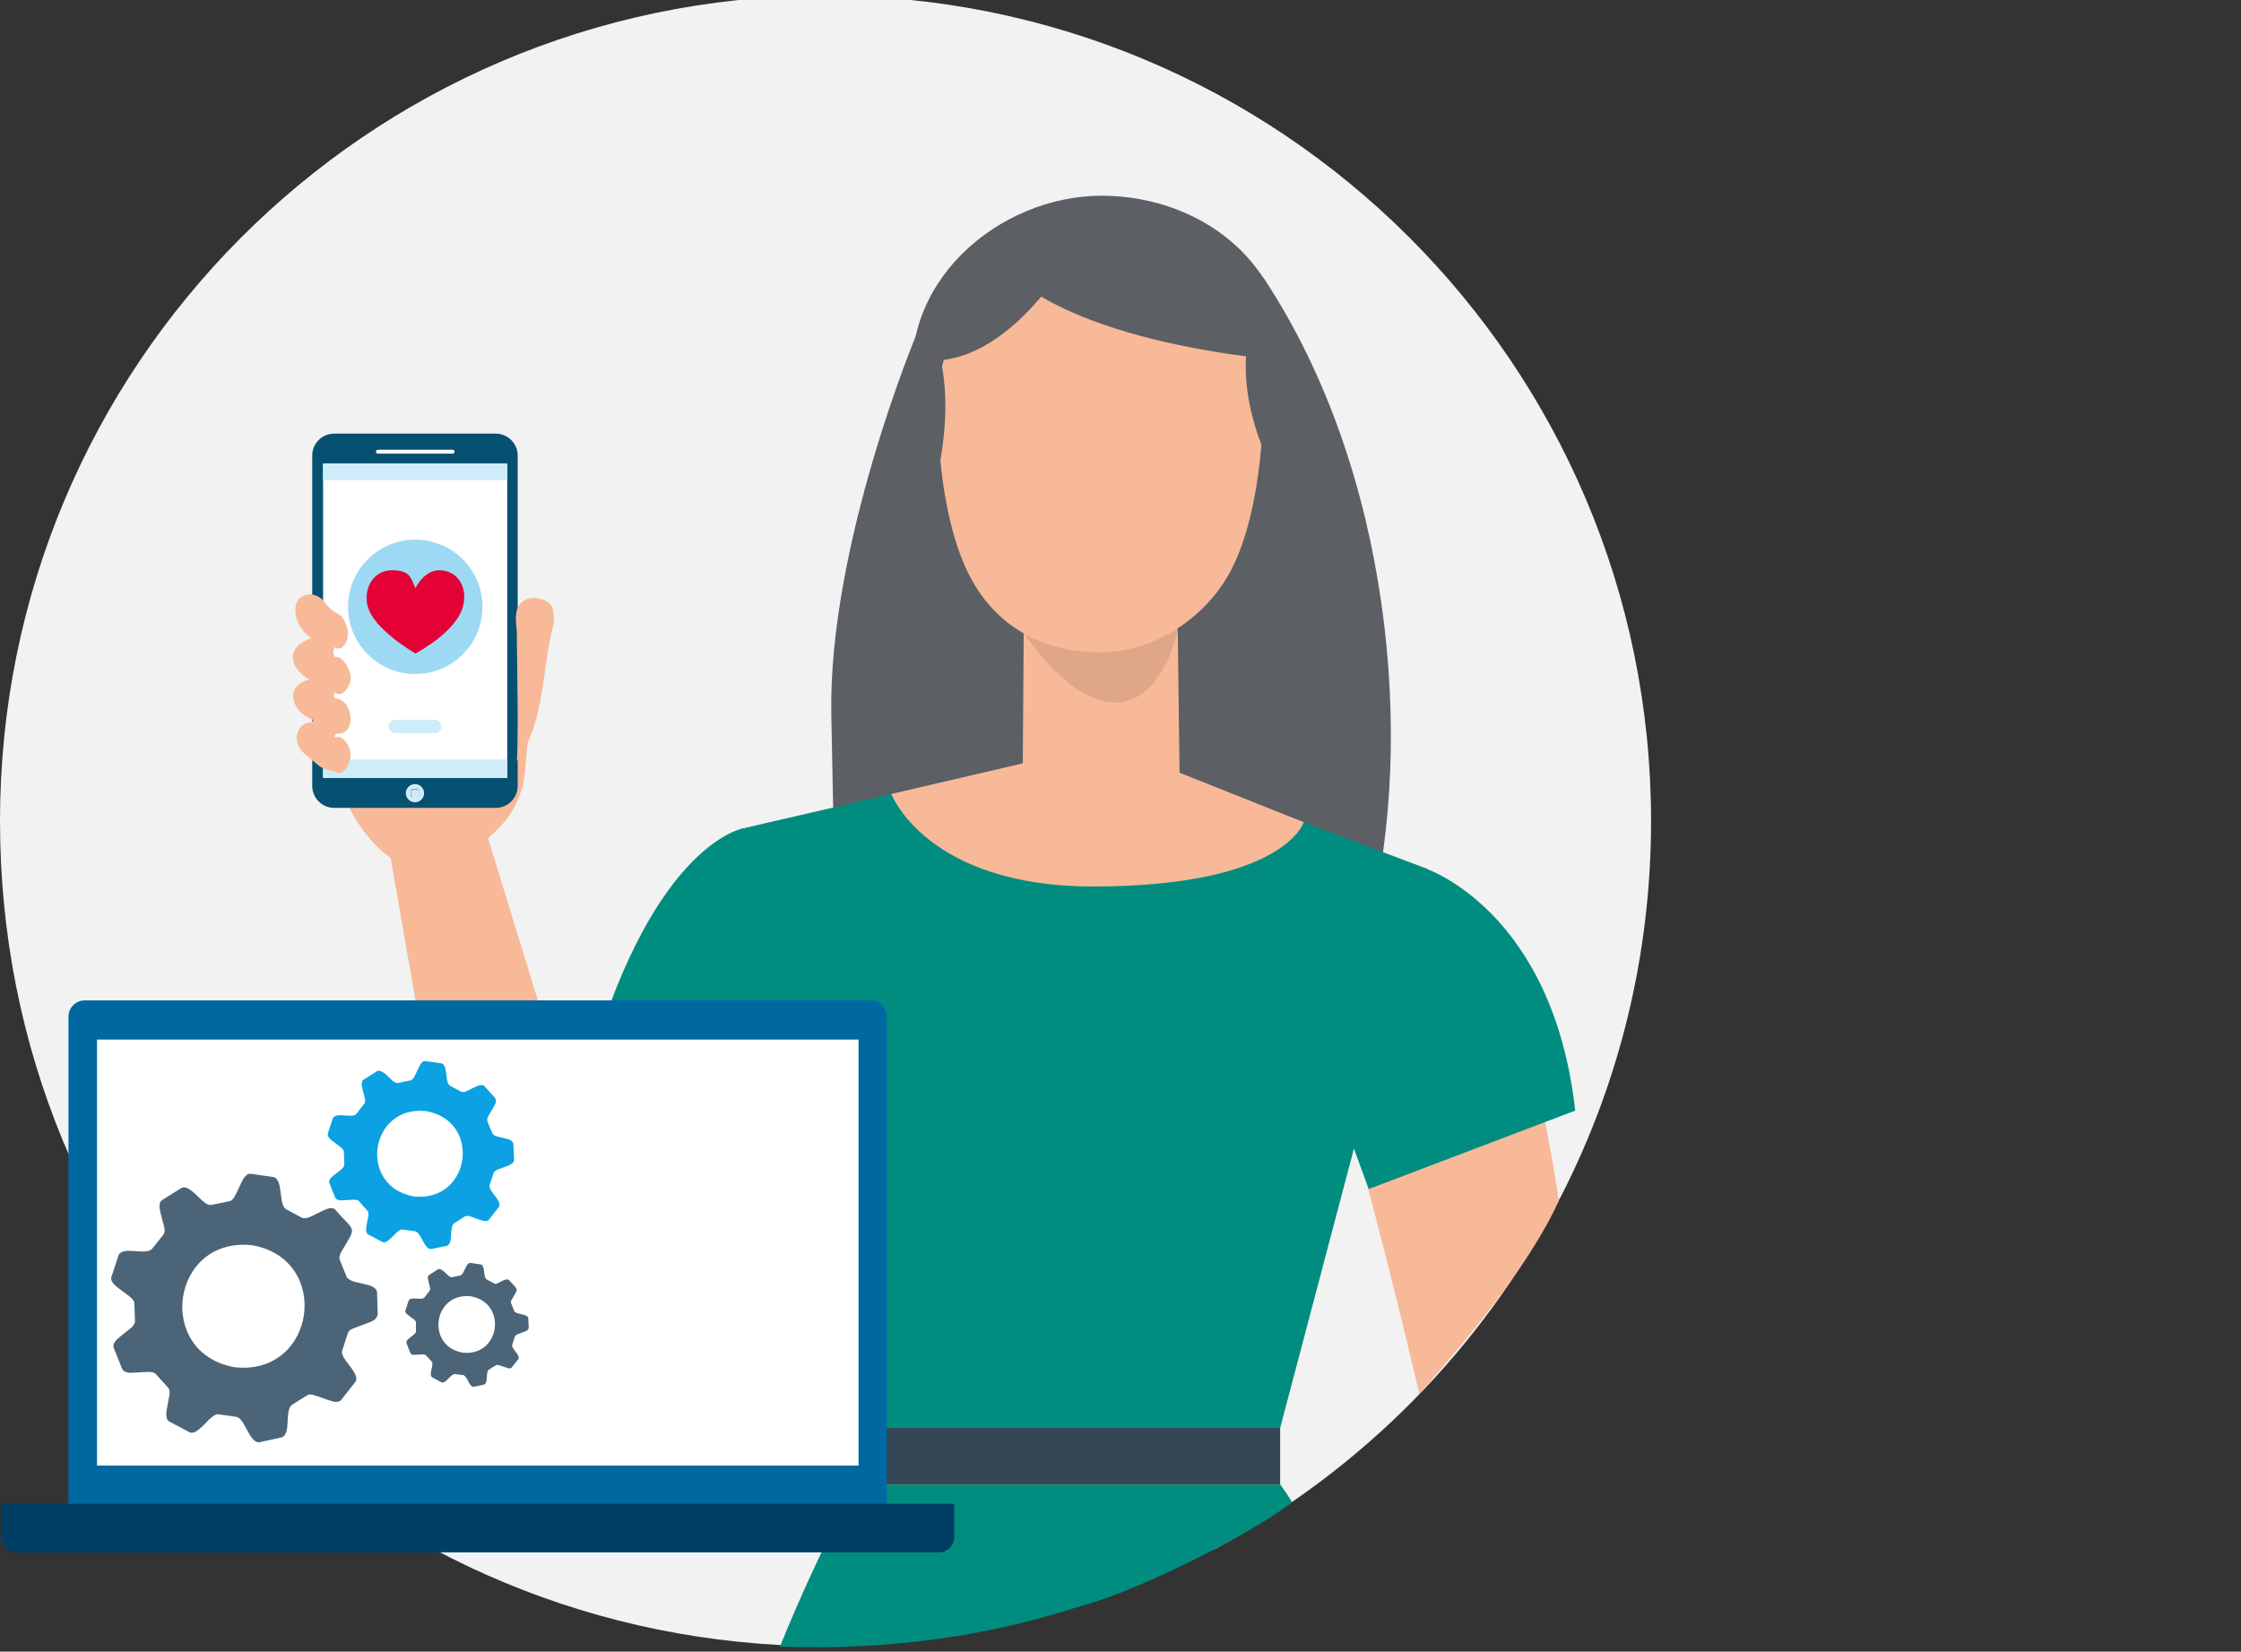 <svg width="251" height="185" viewBox="0 0 251 185" fill="none" xmlns="http://www.w3.org/2000/svg">
<rect x="0" y="0" width="251" height="185" fill="#333333" stroke="none"/>
<g clip-path="url(#clip0_8567_1095)">
<path d="M91.968 -0.5C41.048 -0.231 0 41.01 0 91.952C0 142.893 39.833 182.823 89.537 184.35C94.097 184.135 98.592 183.35 103.034 182.264C111.701 180.156 120.068 176.854 128.811 175.08C131.209 174.596 133.64 174.134 136.016 173.531C152.502 164.692 165.988 151.034 174.612 134.43C174.666 134.215 174.462 134.72 174.924 133.828C181.333 121.256 184.925 107.029 184.925 91.963C184.925 40.752 143.275 -0.758 91.968 -0.489V-0.5Z" fill="#F2F2F2"/>
<path d="M102.625 37.505C102.625 37.505 92.775 61.099 93.108 79.961C95.076 191.276 100.152 87.607 120.993 113.6C151.502 151.658 170.289 74.498 141.501 31.095L102.614 37.505H102.625Z" fill="#5C5F64"/>
<path d="M114.54 87.844L114.734 59.959H131.779L132.134 88.167L114.54 87.844Z" fill="#F7B997"/>
<g opacity="0.1">
<path d="M112.572 68.11C111.669 65.637 118.465 79.542 125.531 78.649C131.596 77.875 132.618 66.97 132.618 66.97C132.618 66.97 129.8 71.121 123.423 71.121C116.282 71.121 112.572 68.11 112.572 68.11Z" fill="black"/>
</g>
<path d="M102.432 44.57C104.593 57.002 111.82 67.455 123.402 67.455C134.984 67.455 142.964 57.12 144.372 44.57C145.996 30.321 134.984 21.922 123.402 21.922C111.82 21.922 100.195 31.805 102.432 44.57Z" fill="#5C5F64"/>
<path d="M104.98 44.549C104.98 49.399 105.486 58.529 108.626 64.551C111.562 70.208 116.831 73.068 123.241 73.068C129.65 73.068 135.328 68.777 137.855 63.917C141.695 56.582 141.501 44.645 141.501 44.645C141.501 44.645 141.501 27.31 123.445 27.31C105.389 27.31 105.002 44.538 105.002 44.538L104.98 44.549Z" fill="#F7B997"/>
<path d="M141.844 51.076C141.844 51.076 137.618 42.699 140.586 35.246C140.586 35.246 143.522 35.3 143.425 46.925L141.844 51.076Z" fill="#5C5F64"/>
<path d="M103.324 59.056C103.324 59.056 107.98 47.259 104.732 38.085C104.732 38.085 101.528 38.161 101.603 53.206C101.603 53.421 101.624 53.646 101.7 53.861L103.324 59.056Z" fill="#5C5F64"/>
<path d="M144.544 40.419C144.544 40.419 118.498 38.87 110.948 28.331C110.948 28.331 113.422 21.75 125.004 23.578C136.607 25.396 144.522 40.419 144.522 40.419H144.544Z" fill="#5C5F64"/>
<path d="M121.628 25.61C121.628 25.61 114.272 40.924 103.744 40.397C103.744 40.397 109.519 25.761 121.628 25.61Z" fill="#5C5F64"/>
<path d="M121.143 179.866C128.037 178.049 141.167 171.177 144.716 168.241C144.017 167.176 144.178 167.37 143.404 166.294H95.925C95.925 166.294 91.946 173.134 87.355 184.426C102.915 185.006 113.885 182.049 118.96 180.543" fill="#008D80"/>
<path d="M83.375 92.748C83.375 92.748 73.428 94.156 66.147 119.063L85.73 130.3L97.28 114.406L83.343 92.758H83.365L83.375 92.748Z" fill="#008D80"/>
<path d="M85.752 130.301C85.752 130.301 72.739 150.712 69.664 154.379C66.459 158.164 61.631 160.057 57.426 157.433C53.64 155.056 52.232 150.228 54.178 146.195L67.674 119.837L85.752 130.322V130.301Z" fill="#F7B997"/>
<path d="M54.318 92.769L69.9 143.474L53.275 150.712L43.306 93.522L54.318 92.769Z" fill="#F7B997"/>
<path d="M53.253 95.296L55.684 92.941C57.458 91.221 58.576 88.908 58.791 86.457L59.426 79.585C59.426 79.585 59.813 75.971 52.629 76.864C45.424 77.767 45.005 77.81 45.08 79.95C45.08 79.95 46.392 82.908 51.027 83.521L53.232 95.296H53.253Z" fill="#F7B997"/>
<path d="M44.134 96.34C44.134 96.34 37.026 92.404 36.681 79.962C36.628 78.531 37.359 77.165 38.553 76.37C40.402 75.154 45.715 72.1 48.575 74.036L53.576 80.488L53.264 95.297L44.166 96.361L44.145 96.34H44.134Z" fill="#F7B997"/>
<path d="M174.59 134.431C173.3 125.956 171.73 119.192 169.955 111.804L150.179 121.827C150.179 121.827 154.179 135.861 158.986 156.121C163.18 151.271 171.074 142.313 174.622 134.42H174.601L174.59 134.431Z" fill="#F7B997"/>
<path d="M159.686 97.286C159.686 97.286 173.935 101.975 176.429 124.397L153.298 133.183L148.104 118.955L159.707 97.308L159.686 97.286Z" fill="#008D80"/>
<path d="M146.017 92.092L159.911 97.34L143.404 159.863H95.903L83.375 92.748L99.829 88.941L146.017 92.092Z" fill="#008D80"/>
<path d="M143.382 159.863H95.903V166.294H143.382V159.863Z" fill="#354654"/>
<path d="M127.746 84.811L146.028 92.091C146.028 92.091 143.888 99.275 122.455 99.297C103.765 99.297 99.829 88.93 99.829 88.93L117.573 84.8H127.746V84.811Z" fill="#F7B997"/>
<path d="M9.496 112.051H97.507C98.507 112.051 99.324 112.879 99.324 113.869V168.553H7.668V113.869C7.668 112.869 8.496 112.051 9.485 112.051H9.496Z" fill="#0068A0"/>
<path d="M96.161 116.439H10.871V164.154H96.161V116.439Z" fill="white"/>
<path d="M0.15 168.435H106.873V172.177C106.873 173.123 106.12 173.876 105.174 173.876H1.85C0.903 173.876 0.15 173.123 0.15 172.177V168.435Z" fill="#003E64"/>
<path d="M55.532 48.57H37.423C36.068 48.57 34.971 49.667 34.971 51.022V88.037C34.971 89.392 36.089 90.489 37.423 90.489H55.532C56.866 90.489 57.984 89.392 57.984 88.037V51.022C57.984 49.667 56.866 48.57 55.532 48.57Z" fill="#065171"/>
<path d="M56.813 51.904H36.187V87.145H56.813V51.904Z" fill="white"/>
<path d="M48.693 82.123H44.273C43.865 82.123 43.52 81.779 43.52 81.37C43.52 80.961 43.865 80.617 44.273 80.617H48.693C49.102 80.617 49.446 80.961 49.446 81.37C49.446 81.779 49.102 82.123 48.693 82.123Z" fill="#CEECF9"/>
<path d="M46.511 75.498C50.669 75.498 54.039 72.128 54.039 67.971C54.039 63.813 50.669 60.443 46.511 60.443C42.354 60.443 38.983 63.813 38.983 67.971C38.983 72.128 42.354 75.498 46.511 75.498Z" fill="#9DD9F3"/>
<path d="M41.187 67.971C40.649 65.927 41.821 63.873 43.886 63.873C45.951 63.873 45.994 64.702 46.532 65.885C47.112 64.691 48.134 63.873 49.177 63.873C51.242 63.873 52.382 65.723 51.876 67.831C51.199 70.724 46.736 73.079 46.532 73.197C46.338 73.079 41.843 70.455 41.219 67.982H41.198L41.187 67.971Z" fill="#E30136"/>
<path d="M50.704 50.808H42.326C42.208 50.808 42.111 50.711 42.111 50.593C42.111 50.474 42.208 50.377 42.326 50.377H50.704C50.822 50.377 50.919 50.474 50.919 50.593C50.919 50.711 50.822 50.808 50.704 50.808Z" fill="white"/>
<path d="M47.5 88.844C47.5 89.403 47.038 89.865 46.479 89.865C45.919 89.865 45.457 89.403 45.457 88.844C45.457 88.285 45.919 87.822 46.479 87.822C47.038 87.822 47.5 88.285 47.5 88.844Z" fill="#CEECF9"/>
<path d="M46.778 89.252H46.176C46.101 89.252 46.058 89.199 46.058 89.134V88.532C46.058 88.457 46.111 88.414 46.176 88.414H46.778C46.853 88.414 46.896 88.467 46.896 88.532V89.134C46.896 89.209 46.843 89.252 46.778 89.252ZM46.187 88.457C46.187 88.457 46.09 88.51 46.09 88.553V89.156C46.09 89.156 46.144 89.252 46.187 89.252H46.789C46.789 89.252 46.886 89.199 46.886 89.156V88.553C46.886 88.553 46.832 88.457 46.789 88.457H46.187Z" fill="#065171"/>
<path d="M56.813 85.059H36.187V87.145H56.813V85.059Z" fill="#CEECF9"/>
<path d="M56.813 51.904H36.187V53.776H56.813V51.904Z" fill="#CEECF9"/>
<path d="M36.337 67.455C36.531 67.702 36.746 67.917 36.972 68.132C37.24 68.401 37.574 68.616 37.918 68.788C38.52 69.079 39.015 70.391 38.983 70.971C38.983 71.799 38.305 73.111 37.498 72.477C37.305 72.918 37.283 73.154 37.498 73.595C38.445 73.38 39.294 75.176 39.294 75.972C39.294 76.768 38.348 78.273 37.498 77.553C37.348 77.746 37.348 77.961 37.498 78.209C39.563 78.284 40.047 82.36 37.714 82.166C37.52 82.263 37.466 82.413 37.498 82.607C38.37 82.166 39.251 83.607 39.273 84.478C39.327 85.446 38.402 87.199 37.498 86.371C37.187 86.392 36.208 86.081 35.95 85.93C35.756 85.833 34.004 84.349 33.842 84.177C33.014 83.231 32.971 81.8 34.111 81.091C34.455 80.876 35.057 80.994 35.079 80.628C32.702 79.832 31.702 76.864 34.638 76.112C32.304 74.757 32.014 72.423 34.853 71.477C32.885 70.165 32.358 67.153 34.251 66.648C35.025 66.433 35.853 66.766 36.337 67.422V67.444V67.455Z" fill="#F7B997"/>
<path d="M61.845 68.046C61.964 68.293 62.093 69.358 62.06 69.669C60.63 74.842 61.136 80.757 57.888 85.252C58.2 80.789 57.888 75.563 57.888 71.003C57.888 69.938 57.382 68.282 58.544 67.357C59.49 66.605 61.34 67.046 61.867 68.013L61.845 68.035V68.046Z" fill="#F7B997"/>
<path d="M42.306 147.292L42.231 144.743C42.059 143.549 39.295 143.969 38.812 142.99L38.059 141.119C37.94 140.829 38.112 140.442 38.209 140.248C40.005 137.162 39.812 138.14 37.575 135.516C37.328 135.226 36.822 135.323 36.607 135.419C36.102 135.591 35.177 136.118 34.693 136.323C34.499 136.398 34.112 136.516 33.822 136.398L32.047 135.452C31.144 134.892 31.778 132.107 30.617 131.838L28.09 131.473C27.703 131.419 27.412 131.817 27.262 132.032C26.993 132.494 26.584 133.484 26.315 133.946C26.219 134.14 26.003 134.505 25.681 134.548L23.691 134.957C23.38 135.032 23.035 134.785 22.863 134.645C22.261 134.236 21.089 132.634 20.315 133.064L18.153 134.419C17.841 134.613 17.841 135.118 17.884 135.366C17.96 135.903 18.271 136.914 18.39 137.43C18.444 137.645 18.486 138.065 18.293 138.301L17.035 139.882C16.303 140.678 13.755 139.495 13.271 140.614L12.475 143.044C12.357 143.41 12.69 143.775 12.862 143.947C13.249 144.313 14.12 144.894 14.54 145.238C14.712 145.388 15.024 145.646 15.045 145.969L15.12 147.98C15.12 148.292 14.852 148.582 14.68 148.733C14.293 149.077 13.443 149.679 13.077 150.045C12.905 150.217 12.593 150.604 12.733 150.97L13.68 153.325C13.83 153.669 14.314 153.766 14.55 153.766C15.056 153.766 16.099 153.669 16.615 153.669C16.83 153.669 17.25 153.669 17.465 153.916L18.82 155.422C19.035 155.669 19.013 156.078 18.97 156.293C18.895 156.798 18.659 157.798 18.626 158.304C18.626 158.551 18.626 159.057 18.97 159.229L21.229 160.422C21.96 160.81 23.122 159.186 23.681 158.777C23.853 158.626 24.165 158.368 24.477 158.411L26.488 158.702C27.455 158.895 27.939 161.691 29.058 161.541L31.531 161.003C32.65 160.659 31.843 157.992 32.693 157.358L34.392 156.293C34.66 156.121 35.069 156.218 35.263 156.293C35.768 156.443 36.747 156.831 37.252 156.97C37.499 157.046 37.983 157.089 38.22 156.798L39.801 154.787C40.306 154.088 38.876 152.723 38.543 152.12C38.424 151.927 38.231 151.561 38.328 151.271L38.962 149.324C39.059 149.012 39.425 148.84 39.64 148.765C40.123 148.572 41.145 148.227 41.629 148.012C41.844 147.916 42.285 147.625 42.264 147.26V147.335L42.285 147.313L42.306 147.292ZM26.294 153.142C17.314 151.561 19.153 138.484 28.24 139.474C37.22 141.054 35.381 154.131 26.294 153.142Z" fill="#4B6478"/>
<path d="M57.577 129.913L57.502 128.139C57.383 127.29 55.437 127.601 55.125 126.902L54.587 125.59C54.512 125.397 54.641 125.128 54.706 124.988C55.964 122.827 55.824 123.504 54.265 121.665C54.093 121.472 53.759 121.547 53.587 121.59C53.243 121.708 52.587 122.074 52.254 122.224C52.103 122.3 51.845 122.375 51.651 122.278L50.415 121.622C49.78 121.235 50.221 119.267 49.415 119.095L47.64 118.848C47.371 118.794 47.156 119.095 47.081 119.235C46.888 119.547 46.597 120.256 46.425 120.568C46.35 120.687 46.21 120.955 45.984 121.009L44.597 121.3C44.382 121.353 44.134 121.181 44.016 121.084C43.608 120.794 42.779 119.676 42.22 119.988L40.715 120.934C40.5 121.084 40.5 121.418 40.521 121.59C40.575 121.956 40.79 122.687 40.865 123.042C40.887 123.192 40.941 123.483 40.79 123.644L39.919 124.762C39.413 125.322 37.639 124.493 37.273 125.268L36.714 126.967C36.639 127.214 36.865 127.472 37.005 127.601C37.273 127.849 37.876 128.257 38.166 128.505C38.284 128.602 38.51 128.795 38.51 129.01L38.564 130.419C38.564 130.634 38.37 130.86 38.252 130.957C37.983 131.204 37.381 131.613 37.134 131.86C37.015 131.978 36.789 132.247 36.886 132.494L37.542 134.14C37.639 134.387 37.983 134.43 38.177 134.452C38.542 134.452 39.274 134.376 39.629 134.376C39.779 134.376 40.069 134.376 40.209 134.548L41.156 135.613C41.306 135.785 41.274 136.076 41.252 136.215C41.199 136.581 41.037 137.28 41.005 137.624C41.005 137.796 41.005 138.13 41.252 138.28L42.833 139.108C43.339 139.377 44.167 138.237 44.532 137.968C44.651 137.871 44.877 137.678 45.092 137.721L46.5 137.914C47.178 138.033 47.522 140.001 48.296 139.904L50.049 139.538C50.823 139.291 50.264 137.431 50.877 137.011L52.071 136.258C52.264 136.14 52.533 136.205 52.705 136.258C53.05 136.377 53.727 136.645 54.093 136.721C54.265 136.775 54.598 136.818 54.77 136.602L55.867 135.194C56.233 134.688 55.211 133.763 54.996 133.323C54.921 133.204 54.781 132.935 54.845 132.72L55.286 131.387C55.362 131.172 55.598 131.043 55.749 131C56.093 130.849 56.792 130.634 57.136 130.462C57.286 130.387 57.577 130.193 57.577 129.924L57.598 129.903L57.577 129.913ZM46.361 134.011C40.069 132.914 41.36 123.773 47.715 124.45C54.007 125.547 52.716 134.688 46.361 134.011Z" fill="#0BA1E2"/>
<path d="M59.222 148.819L59.168 147.658C59.093 147.098 57.813 147.292 57.587 146.83L57.243 145.959C57.189 145.84 57.243 145.647 57.318 145.571C58.146 144.141 58.05 144.604 57.028 143.388C56.91 143.27 56.684 143.313 56.587 143.335C56.34 143.41 55.931 143.646 55.716 143.743C55.619 143.797 55.447 143.84 55.329 143.743L54.501 143.302C54.092 143.055 54.383 141.754 53.845 141.625L52.683 141.453C52.511 141.453 52.371 141.603 52.296 141.7C52.178 141.915 51.984 142.377 51.855 142.571C51.801 142.668 51.705 142.818 51.565 142.861L50.64 143.055C50.489 143.076 50.328 142.98 50.253 142.904C49.984 142.711 49.425 141.98 49.059 142.173L48.059 142.808C47.909 142.904 47.909 143.119 47.941 143.249C47.962 143.496 48.134 143.98 48.156 144.195C48.156 144.292 48.21 144.485 48.102 144.604L47.521 145.335C47.177 145.7 46.016 145.163 45.769 145.679L45.403 146.797C45.349 146.969 45.5 147.141 45.596 147.206C45.79 147.378 46.177 147.647 46.371 147.787C46.446 147.862 46.586 147.98 46.586 148.131V149.077C46.607 149.228 46.489 149.368 46.414 149.421C46.242 149.593 45.855 149.862 45.682 150.024C45.607 150.099 45.467 150.292 45.532 150.464L45.973 151.561C46.048 151.733 46.263 151.755 46.382 151.755C46.629 151.755 47.113 151.701 47.328 151.701C47.425 151.701 47.618 151.701 47.715 151.819L48.349 152.497C48.446 152.615 48.425 152.787 48.425 152.884C48.403 153.131 48.274 153.562 48.253 153.83C48.253 153.949 48.253 154.175 48.403 154.271L49.446 154.831C49.791 155.024 50.318 154.25 50.586 154.078C50.662 154.003 50.801 153.884 50.952 153.906L51.877 154.024C52.339 154.099 52.554 155.411 53.071 155.336L54.21 155.089C54.716 154.938 54.361 153.701 54.748 153.411L55.544 152.927C55.662 152.852 55.856 152.906 55.953 152.927C56.2 153.002 56.63 153.174 56.877 153.239C56.996 153.26 57.221 153.314 57.318 153.164L58.05 152.239C58.297 151.927 57.609 151.293 57.469 151.002C57.415 150.927 57.318 150.755 57.372 150.615L57.662 149.712C57.716 149.561 57.877 149.497 57.974 149.443C58.189 149.346 58.652 149.195 58.899 149.099C58.996 149.045 59.19 148.927 59.19 148.755V148.776L59.222 148.819ZM51.823 151.508C47.672 150.776 48.522 144.733 52.726 145.195C56.877 145.926 56.028 151.97 51.823 151.508Z" fill="#4B6478"/>
</g>
<defs>
<clipPath id="clip0_8567_1095">
<rect width="251" height="185" fill="white"/>
</clipPath>
</defs>
</svg>
